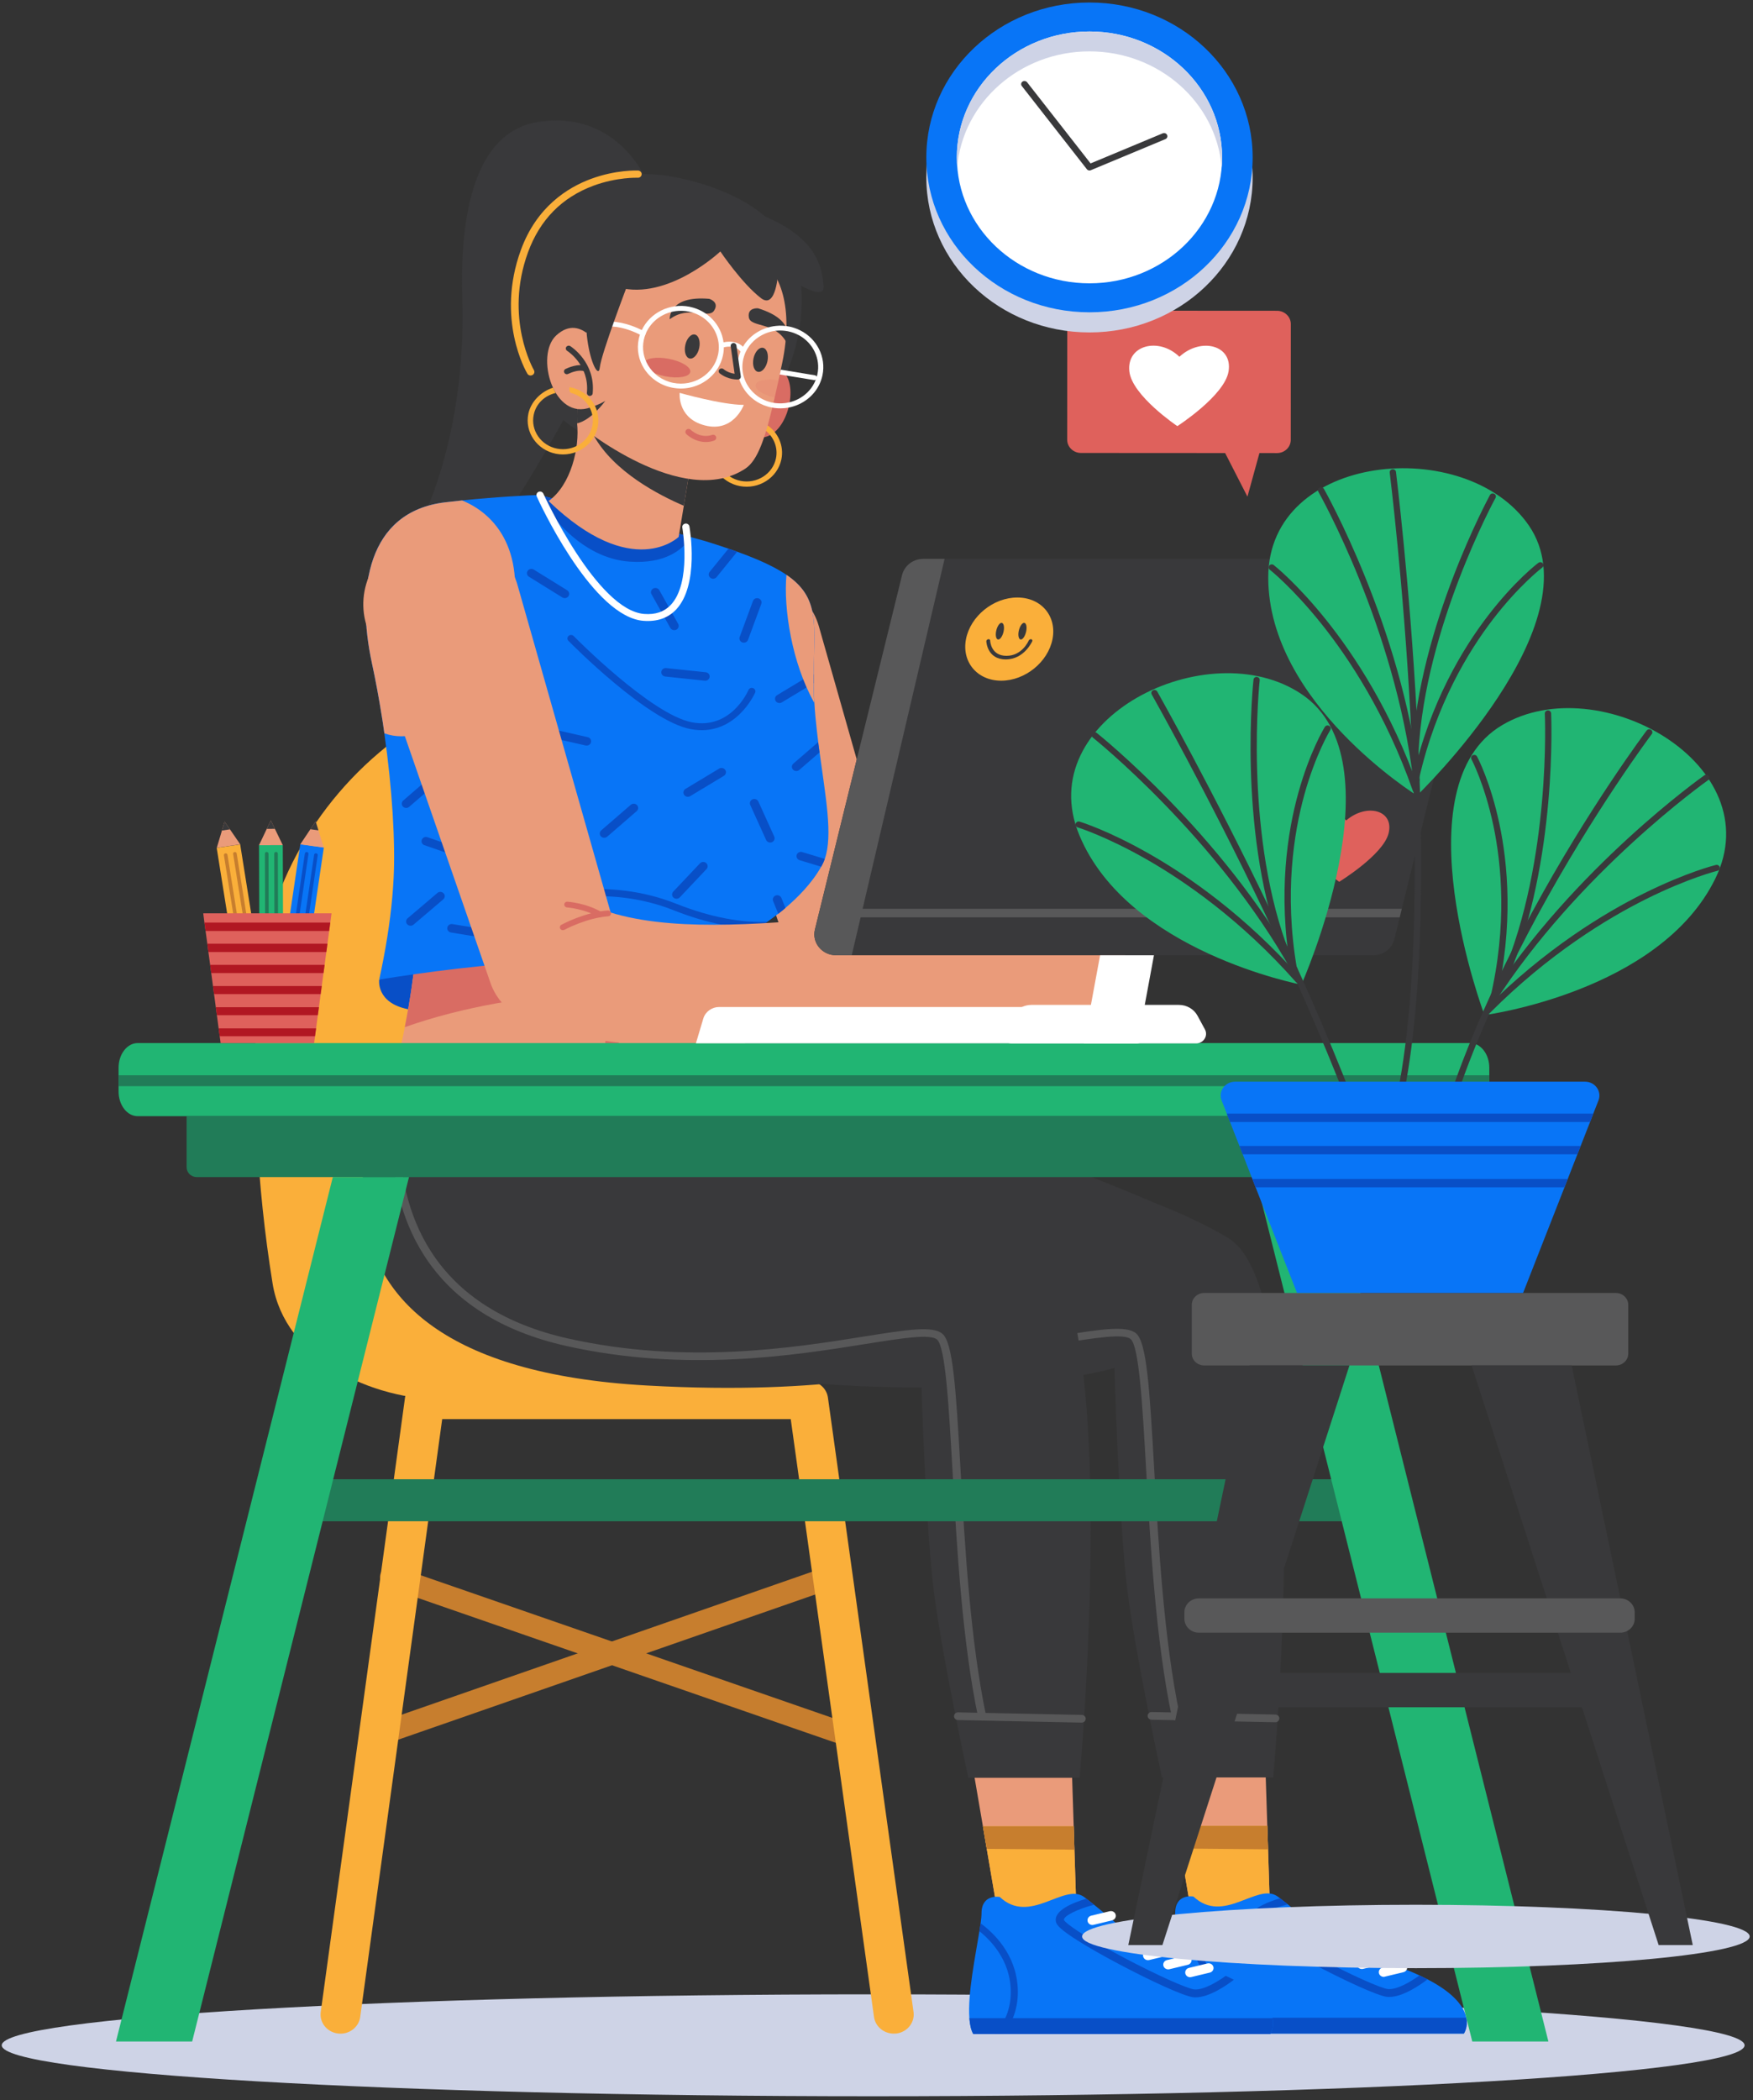 <svg width="415" height="497" viewBox="0 0 415 497" fill="none" xmlns="http://www.w3.org/2000/svg">
<rect x="0" y="0" width="415" height="497" fill="#333333" stroke="none"/>
<path d="M206.71 496.119C320.645 496.119 413.007 490.719 413.007 484.058C413.007 477.398 320.645 471.998 206.71 471.998C92.775 471.998 0.412 477.398 0.412 484.058C0.412 490.719 92.775 496.119 206.71 496.119Z" fill="#CED3E6"/>
<path d="M193.848 148.203L214.686 221.441L207.251 213.214C210 214.624 213.19 215.705 216.708 216.458C220.226 217.225 224.072 217.663 228.089 217.855C232.105 218.06 236.293 218.019 240.58 217.855C244.867 217.677 249.24 217.376 253.683 217.006H253.712C260.264 216.472 266.032 221.14 266.588 227.437C267.115 233.447 262.685 238.758 256.603 239.717C252.017 240.415 247.36 241.086 242.588 241.619C237.802 242.153 232.903 242.55 227.832 242.66C222.762 242.769 217.506 242.578 212.065 241.825C206.638 241.072 201.012 239.703 195.515 237.431C191.996 235.966 189.49 233.201 188.35 229.956L188.08 229.19L163.083 157.17C160.277 149.079 164.821 140.318 173.253 137.621C181.67 134.924 190.786 139.291 193.592 147.395C193.677 147.642 193.777 147.943 193.848 148.203Z" fill="#EA9B7A"/>
<path d="M201.867 413.695C201.554 413.695 201.24 413.64 200.927 413.531L91.768 375.707C90.343 375.214 89.603 373.695 90.115 372.326C90.628 370.957 92.209 370.231 93.633 370.738L202.793 408.561C204.217 409.054 204.972 410.574 204.445 411.943C204.06 413.024 202.992 413.695 201.867 413.695Z" fill="#C77E2E"/>
<path d="M88.164 413.695C87.039 413.695 85.985 413.024 85.572 411.943C85.059 410.574 85.8 409.054 87.224 408.548L197.68 370.094C199.104 369.601 200.685 370.313 201.212 371.682C201.725 373.051 200.984 374.571 199.56 375.077L89.104 413.531C88.791 413.64 88.477 413.695 88.164 413.695Z" fill="#C77E2E"/>
<path d="M211.581 481.293C209.259 481.293 207.237 479.637 206.909 477.364L187.197 335.857H104.686L85.273 477.364C84.931 479.842 82.567 481.594 79.989 481.266C77.41 480.937 75.587 478.665 75.929 476.187L95.884 330.765C96.197 328.506 98.191 326.822 100.556 326.822H191.327C193.691 326.822 195.685 328.506 195.999 330.751L216.267 476.173C216.609 478.651 214.8 480.937 212.222 481.266C211.994 481.279 211.794 481.293 211.581 481.293Z" fill="#FAAF3A"/>
<path d="M165.034 331.34H106.082C87.409 331.34 67.412 321.511 64.535 303.783C60.703 280.059 59.749 257.102 60.817 236.02C62.028 212.187 73.878 190.01 93.363 175.226C93.363 175.226 105.142 224.549 90.329 292.626C95.998 318.471 165.034 331.34 165.034 331.34Z" fill="#FAAF3A"/>
<path d="M152.742 42.069C152.742 42.069 145.735 25.834 127.176 28.9C114.215 31.035 108.688 46.559 109.443 70.543C110.554 105.437 98.277 126.464 98.277 126.464L114.571 130.023C114.585 130.01 156.075 70.187 152.742 42.069Z" fill="#39393B"/>
<path d="M301.412 420.663H275.077C275.077 420.663 268.981 392.572 266.944 376.829C264.893 361.073 263.839 323.742 263.839 323.742C263.839 323.742 242.859 330.299 198.933 327.821C101.61 322.359 138.514 253.639 138.514 253.639C141.804 258.005 161.943 254.98 175.717 257.061C217.976 260.962 254.609 276.897 276.601 286.014C281.899 288.204 286.599 290.531 290.73 292.982C296.028 296.117 299.347 305.658 301.355 318.184C307.352 355.844 301.412 420.663 301.412 420.663Z" fill="#39393B"/>
<path d="M278.353 407.124C277.911 407.124 277.526 406.823 277.427 406.399C273.624 388.329 272.356 365.837 271.331 347.767C270.476 332.777 269.678 318.622 267.67 316.925C266.046 315.542 259.309 316.624 250.792 317.979C233.828 320.689 208.191 324.769 179.933 318.458C164.536 315.008 153.212 307.821 146.29 297.089C134.34 278.581 139.795 255.624 139.852 255.391C139.966 254.898 140.479 254.597 140.992 254.72C141.505 254.83 141.818 255.323 141.69 255.815C141.633 256.034 136.377 278.28 147.914 296.144C154.566 306.453 165.49 313.366 180.374 316.692C208.276 322.935 233.686 318.882 250.507 316.199C260.577 314.598 266.659 313.626 268.952 315.57C271.43 317.678 272.128 328.027 273.239 347.671C274.265 365.687 275.532 388.096 279.307 406.043C279.406 406.536 279.079 407.015 278.566 407.111C278.466 407.124 278.409 407.124 278.353 407.124Z" fill="#585859"/>
<path d="M301.911 407.603H301.896L272.613 407.001C272.086 406.987 271.673 406.577 271.687 406.07C271.701 405.563 272.128 405.166 272.655 405.18L301.939 405.782C302.466 405.796 302.879 406.207 302.865 406.714C302.851 407.206 302.423 407.603 301.911 407.603Z" fill="#585859"/>
<path d="M300.686 453.079H282.098L278.523 432.135L276.558 420.663H299.646L300.016 432.135L300.686 453.079Z" fill="#EA9B7A"/>
<path d="M300.686 453.079H282.098L279.435 437.487L278.523 432.135H300.016L300.202 437.679L300.686 453.079Z" fill="#FAAF3A"/>
<path d="M300.202 437.68L279.435 437.488L278.523 432.135H300.016L300.202 437.68Z" fill="#C77E2E"/>
<path d="M346.549 481.293H276.259C275.732 480.376 275.447 479.089 275.333 477.542C274.891 471.82 276.786 462.703 277.712 456.953C277.826 456.283 277.925 455.653 277.996 455.092C278.125 454.133 278.21 453.326 278.21 452.737C278.21 448.042 282.526 448.849 282.526 448.849C289.633 455.557 297.695 445.495 302.395 448.794C302.395 448.794 302.58 448.931 303.022 449.246C303.42 449.547 304.019 450.013 304.845 450.684C306.041 451.642 307.722 453.038 310.001 455.009C315.584 459.842 325.07 463.018 333.146 466.262C334.171 466.673 335.126 467.097 336.023 467.508C336.692 467.823 337.333 468.138 337.932 468.439C344.54 471.861 346.634 475.147 347.118 477.529C347.588 479.828 346.549 481.293 346.549 481.293Z" fill="#0875F7"/>
<path d="M337.946 468.453C336.137 469.835 332.106 472.614 328.873 472.614C328.73 472.614 328.588 472.614 328.446 472.6C326.167 472.422 317.792 468.466 310.969 464.866C307.067 462.799 303.492 460.773 300.928 459.144C296.726 456.474 295.986 455.461 295.829 454.749C295.216 452.08 299.803 450.232 303.022 449.26C303.42 449.561 304.019 450.027 304.845 450.697C300.857 451.738 297.567 453.38 297.723 454.325C298.122 455.119 302.281 458.158 312.223 463.401C319.814 467.398 327.007 470.615 328.602 470.752C330.767 470.917 333.944 469.027 336.023 467.535C336.707 467.836 337.348 468.151 337.946 468.453Z" fill="#084FC7"/>
<path d="M346.549 481.294H276.259C275.732 480.376 275.447 479.089 275.333 477.542H347.133C347.588 479.829 346.549 481.294 346.549 481.294Z" fill="#084FC7"/>
<path d="M283.423 481.293H281.329C283.409 479.007 285.36 475.489 285.104 470.478C284.762 463.798 280.603 459.308 277.697 456.953C277.811 456.282 277.911 455.653 277.982 455.091C281.101 457.378 286.357 462.402 286.77 470.396C287.041 475.188 285.403 478.76 283.423 481.293Z" fill="#084FC7"/>
<path d="M308.819 459.007C308.306 459.007 307.822 458.665 307.693 458.158C307.537 457.556 307.921 456.953 308.534 456.803L312.921 455.749C313.547 455.598 314.174 455.968 314.331 456.556C314.487 457.159 314.103 457.761 313.49 457.912L309.103 458.966C309.004 458.994 308.904 459.007 308.819 459.007Z" fill="white"/>
<path d="M304.46 455.503C303.947 455.503 303.463 455.161 303.335 454.654C303.178 454.052 303.563 453.449 304.175 453.298L308.562 452.244C309.189 452.094 309.816 452.463 309.972 453.052C310.129 453.654 309.744 454.257 309.132 454.394L304.745 455.448C304.645 455.489 304.546 455.503 304.46 455.503Z" fill="white"/>
<path d="M313.205 461.458C312.693 461.458 312.208 461.115 312.08 460.609C311.924 460.006 312.308 459.404 312.921 459.267L317.307 458.213C317.934 458.062 318.561 458.432 318.718 459.021C318.874 459.623 318.49 460.226 317.877 460.376L313.49 461.43C313.391 461.458 313.305 461.458 313.205 461.458Z" fill="white"/>
<path d="M317.592 463.826C317.065 463.826 316.595 463.484 316.467 462.977C316.31 462.375 316.695 461.772 317.307 461.622L321.694 460.567C322.321 460.417 322.948 460.786 323.104 461.375C323.261 461.978 322.877 462.58 322.264 462.717L317.877 463.771C317.792 463.812 317.692 463.826 317.592 463.826Z" fill="white"/>
<path d="M322.392 466.002C321.88 466.002 321.395 465.66 321.267 465.154C321.11 464.551 321.495 463.949 322.107 463.812L326.494 462.758C327.121 462.607 327.748 462.977 327.904 463.565C328.061 464.168 327.677 464.77 327.064 464.921L322.677 465.975C322.577 465.989 322.478 466.002 322.392 466.002Z" fill="white"/>
<path d="M327.577 467.864C327.064 467.864 326.58 467.522 326.452 467.015C326.295 466.413 326.679 465.811 327.292 465.66L331.679 464.606C332.305 464.455 332.932 464.825 333.089 465.414C333.246 466.016 332.861 466.618 332.248 466.755L327.862 467.81C327.762 467.851 327.676 467.864 327.577 467.864Z" fill="white"/>
<path d="M89.773 231.845C89.773 231.845 88.947 237.307 96.553 238.84L175.859 241.386C175.859 241.386 181.214 238.799 180.246 232.42C180.246 232.406 146.76 214.322 89.773 231.845Z" fill="#084FC7"/>
<path d="M176.941 257.047C135.779 278.813 90.828 261.291 90.828 261.291C93.021 255.528 94.659 249.025 95.841 243.112C97.208 236.226 97.978 230.148 98.334 226.958C115.838 226.041 158.767 224.275 175.588 228.108L175.717 234.583L176.941 257.047Z" fill="#EA9B7A"/>
<path d="M146.532 246.616C146.233 248.656 145.265 250.216 144.396 250.093C143.513 249.97 143.057 248.218 143.356 246.178C143.655 244.138 144.624 242.578 145.493 242.701C146.376 242.824 146.831 244.576 146.532 246.616Z" fill="#D96C63"/>
<path d="M175.702 234.583C158.169 233.556 123.686 233.2 95.827 243.098C97.194 236.212 97.963 230.134 98.319 226.944C115.824 226.027 158.753 224.261 175.574 228.094L175.702 234.583Z" fill="#D96C63"/>
<path d="M195.258 203.275C195.087 203.768 194.888 204.22 194.66 204.644C194.574 204.808 194.489 204.973 194.404 205.123C192.196 209.052 188.792 212.461 185.929 214.884C185.331 215.39 184.761 215.842 184.234 216.253C183.18 217.074 182.283 217.718 181.67 218.142C181.1 218.525 180.773 218.731 180.773 218.731C180.773 218.772 180.773 218.799 180.759 218.854C180.73 219.141 180.702 219.456 180.673 219.785C180.573 221.03 180.488 222.509 180.431 224.206C180.374 225.562 180.331 227.054 180.303 228.669C180.289 229.86 180.26 231.106 180.246 232.393C156.987 222.399 109.073 228.71 89.773 231.831C90.13 230.23 90.443 228.655 90.742 227.122C92.109 220.045 92.879 213.679 93.178 207.971C93.633 199.483 92.864 186.725 90.984 173.542C90.87 172.679 90.742 171.831 90.614 170.982C90.528 170.421 90.443 169.873 90.343 169.312C89.688 165.178 88.919 161.03 88.05 157.005C84.247 139.455 86.911 121.043 105.427 118.866C106.766 118.702 108.09 118.565 109.386 118.428C118.103 117.539 125.282 117.224 127.276 117.155C127.646 117.142 127.831 117.142 127.831 117.142L163.61 127.135L167.014 128.079C168.965 128.682 170.774 129.27 172.455 129.845C173.167 130.092 173.865 130.338 174.52 130.571C176.258 131.201 177.825 131.803 179.263 132.419C182.126 133.637 184.391 134.828 186.185 136.047C194.033 141.399 192.823 147.45 192.623 159.401C192.623 159.456 192.623 159.51 192.623 159.565C192.623 159.716 192.623 159.866 192.623 160.03C192.623 160.099 192.623 160.167 192.623 160.236C192.623 160.729 192.623 161.208 192.623 161.701C192.637 163.247 192.694 164.781 192.794 166.314C192.922 168.573 193.136 170.818 193.392 173.008C193.492 173.884 193.592 174.76 193.706 175.636C193.805 176.458 193.919 177.265 194.033 178.073C195.429 188.532 197.209 197.704 195.258 203.275Z" fill="#0875F7"/>
<path d="M192.609 159.565C192.609 159.715 192.609 159.866 192.609 160.03C192.609 160.099 192.609 160.167 192.609 160.236C192.609 160.728 192.609 161.208 192.609 161.7L185.089 166.232C184.861 166.368 184.604 166.41 184.348 166.368C184.063 166.327 183.807 166.163 183.636 165.917C183.322 165.438 183.479 164.822 183.963 164.52L191.939 159.715C192.139 159.592 192.381 159.551 192.609 159.565Z" fill="#084FC7"/>
<path d="M143.043 198.278C142.758 198.278 142.473 198.169 142.259 197.95C141.875 197.539 141.903 196.896 142.331 196.526L149.324 190.475C149.751 190.106 150.421 190.133 150.805 190.544C151.19 190.955 151.161 191.598 150.734 191.968L143.741 198.018C143.541 198.183 143.285 198.278 143.043 198.278Z" fill="#084FC7"/>
<path d="M194.005 178.073L189.219 182.221C189.02 182.399 188.763 182.481 188.521 182.481C188.236 182.481 187.951 182.371 187.738 182.152C187.353 181.742 187.382 181.098 187.809 180.729L193.677 175.65C193.777 176.458 193.891 177.265 194.005 178.073Z" fill="#084FC7"/>
<path d="M128.857 173.939C128.7 173.706 128.629 173.419 128.7 173.131C128.828 172.583 129.398 172.255 129.968 172.378L139.126 174.459C139.696 174.582 140.038 175.13 139.909 175.678C139.781 176.225 139.211 176.554 138.642 176.431L129.483 174.35C129.213 174.295 128.999 174.144 128.857 173.939Z" fill="#084FC7"/>
<path d="M96.169 191.215C95.884 191.215 95.599 191.105 95.385 190.886C95.001 190.476 95.029 189.832 95.457 189.463L102.45 183.412C102.877 183.042 103.547 183.07 103.931 183.48C104.316 183.891 104.287 184.534 103.86 184.904L96.867 190.955C96.667 191.133 96.425 191.215 96.169 191.215Z" fill="#084FC7"/>
<path d="M177.582 189.777C177.668 189.517 177.881 189.284 178.152 189.175C178.679 188.956 179.306 189.189 179.534 189.695L183.294 197.991C183.522 198.497 183.28 199.1 182.753 199.319C182.226 199.538 181.599 199.305 181.371 198.799L177.611 190.503C177.511 190.256 177.511 189.996 177.582 189.777Z" fill="#084FC7"/>
<path d="M195.258 203.275C195.087 203.768 194.888 204.22 194.66 204.645C194.574 204.809 194.489 204.973 194.404 205.124L189.29 203.577C189.034 203.494 188.834 203.33 188.706 203.125C188.564 202.892 188.507 202.591 188.607 202.317C188.778 201.783 189.376 201.495 189.917 201.66L195.258 203.275Z" fill="#084FC7"/>
<path d="M166.373 204.001C166.658 203.973 166.957 204.055 167.185 204.261C167.612 204.63 167.641 205.274 167.256 205.684L160.932 212.379C160.548 212.789 159.878 212.817 159.451 212.447C159.024 212.077 158.995 211.434 159.38 211.023L165.704 204.329C165.889 204.138 166.131 204.028 166.373 204.001Z" fill="#084FC7"/>
<path d="M162.656 188.559C162.371 188.518 162.114 188.354 161.943 188.107C161.63 187.642 161.787 187.012 162.271 186.711L170.247 181.906C170.731 181.605 171.387 181.755 171.7 182.221C172.013 182.686 171.857 183.316 171.372 183.617L163.396 188.422C163.168 188.559 162.898 188.6 162.656 188.559Z" fill="#084FC7"/>
<path d="M167.74 159.428C167.926 159.634 168.04 159.907 167.997 160.209C167.94 160.756 167.413 161.167 166.843 161.099L157.485 160.113C156.916 160.058 156.488 159.551 156.56 159.004C156.617 158.456 157.144 158.045 157.713 158.114L167.071 159.1C167.327 159.127 167.569 159.25 167.74 159.428Z" fill="#084FC7"/>
<path d="M154.138 139.921C154.209 139.647 154.395 139.414 154.665 139.277C155.178 139.017 155.819 139.195 156.09 139.688L160.548 147.655C160.818 148.148 160.633 148.764 160.12 149.024C159.608 149.284 158.967 149.106 158.696 148.613L154.238 140.646C154.095 140.413 154.067 140.153 154.138 139.921Z" fill="#084FC7"/>
<path d="M185.943 214.898C185.345 215.405 184.775 215.856 184.248 216.267L183.023 213.255C182.924 213.009 182.924 212.762 183.023 212.529C183.123 212.269 183.337 212.05 183.621 211.941C184.163 211.735 184.775 211.995 184.989 212.516L185.943 214.898Z" fill="#084FC7"/>
<path d="M99.915 199.566C99.772 199.319 99.744 199.032 99.858 198.744C100.057 198.224 100.655 197.95 101.197 198.142L110.056 201.209C110.597 201.4 110.882 201.975 110.682 202.496C110.483 203.016 109.885 203.29 109.344 203.098L100.484 200.031C100.228 199.963 100.029 199.785 99.915 199.566Z" fill="#084FC7"/>
<path d="M104.245 211.078C104.529 211.078 104.814 211.201 105.028 211.42C105.412 211.831 105.37 212.474 104.942 212.844L97.892 218.84C97.465 219.21 96.795 219.168 96.411 218.758C96.026 218.347 96.069 217.704 96.496 217.334L103.547 211.338C103.746 211.16 104.002 211.078 104.245 211.078Z" fill="#084FC7"/>
<path d="M117.021 220.593C117.192 220.812 117.291 221.099 117.234 221.387C117.135 221.934 116.593 222.304 116.024 222.208L106.751 220.688C106.182 220.592 105.797 220.072 105.897 219.525C105.996 218.977 106.538 218.607 107.107 218.703L116.38 220.223C116.636 220.264 116.864 220.401 117.021 220.593Z" fill="#084FC7"/>
<path d="M124.783 135.91C124.712 135.649 124.74 135.348 124.911 135.102C125.225 134.636 125.88 134.5 126.364 134.801L134.269 139.702C134.753 140.003 134.896 140.632 134.582 141.098C134.269 141.563 133.614 141.7 133.13 141.399L125.225 136.498C124.997 136.348 124.84 136.142 124.783 135.91Z" fill="#084FC7"/>
<path d="M178.736 141.686C178.992 141.55 179.292 141.522 179.591 141.618C180.132 141.81 180.417 142.385 180.232 142.905L177.084 151.433C176.884 151.954 176.286 152.227 175.745 152.049C175.204 151.858 174.919 151.283 175.104 150.763L178.252 142.234C178.337 142.001 178.522 141.81 178.736 141.686Z" fill="#084FC7"/>
<path d="M174.506 130.584L169.649 136.58C169.293 137.018 168.638 137.101 168.182 136.758C167.726 136.416 167.641 135.786 167.997 135.348L172.441 129.873C173.153 130.092 173.851 130.338 174.506 130.584Z" fill="#084FC7"/>
<path d="M126.977 213.309C127.076 213.597 127.333 213.802 127.618 213.857C127.76 213.884 127.917 213.884 128.059 213.83C128.216 213.775 143.442 209.038 159.451 215.418C167.584 218.662 174.819 219.894 180.673 219.784C180.702 219.456 180.73 219.155 180.759 218.854C180.759 218.813 180.773 218.771 180.773 218.744C180.773 218.744 181.1 218.539 181.67 218.155C175.916 218.429 168.552 217.252 160.106 213.898C143.484 207.272 128.159 212.064 127.518 212.269C127.076 212.42 126.834 212.885 126.977 213.309Z" fill="#084FC7"/>
<path d="M163.596 127.135C161.587 130.119 157.457 133.5 149.082 132.926C137.531 132.118 129.925 121.522 127.276 117.169C127.632 117.155 127.831 117.155 127.831 117.155L163.596 127.135Z" fill="#084FC7"/>
<path d="M151.318 146.793C151.66 146.861 152.002 146.902 152.344 146.93C155.534 147.176 158.126 146.286 160.035 144.288C165.59 138.456 163.311 125.15 163.211 124.589C163.126 124.137 162.684 123.836 162.228 123.918C161.758 124 161.445 124.424 161.53 124.862C161.559 124.999 163.767 137.936 158.781 143.179C157.229 144.808 155.164 145.506 152.5 145.301C141.305 144.438 128.757 117.1 128.629 116.827C128.444 116.416 127.931 116.224 127.504 116.402C127.076 116.58 126.877 117.073 127.062 117.484C127.546 118.62 139.454 144.479 151.318 146.793Z" fill="white"/>
<path d="M186.185 136.046C185.445 143.932 187.467 156.95 192.766 166.314C192.637 164.301 192.58 162.262 192.609 160.236C192.609 160.167 192.609 160.099 192.609 160.03C192.609 159.825 192.623 159.62 192.623 159.414C192.808 147.463 194.019 141.399 186.185 136.046Z" fill="#EA9B7A"/>
<path d="M120.368 149.927C116.266 165.15 101.253 177.361 90.998 173.555C90.87 172.707 90.756 171.844 90.628 170.995C90.543 170.434 90.457 169.887 90.358 169.325C89.702 165.191 88.933 161.043 88.064 157.019C84.261 139.469 86.939 121.056 105.441 118.88C106.78 118.716 108.104 118.579 109.401 118.442C118.644 122.234 125.096 132.405 120.368 149.927Z" fill="#EA9B7A"/>
<path d="M122.476 138.319L146.518 222.837L137.944 213.337C141.12 214.952 144.795 216.212 148.868 217.088C152.928 217.964 157.371 218.47 162 218.703C166.644 218.936 171.472 218.895 176.414 218.703C181.357 218.511 186.413 218.155 191.541 217.731H191.569C199.132 217.115 205.784 222.495 206.425 229.764C207.037 236.691 201.924 242.837 194.888 243.932C189.604 244.74 184.22 245.507 178.708 246.123C173.196 246.739 167.541 247.191 161.673 247.327C155.819 247.451 149.751 247.245 143.484 246.369C137.232 245.493 130.737 243.933 124.384 241.29C120.325 239.607 117.434 236.403 116.123 232.666L115.824 231.79L86.968 148.668C83.72 139.332 88.976 129.229 98.69 126.108C108.404 122.987 118.915 128.038 122.162 137.374C122.291 137.675 122.39 138.031 122.476 138.319Z" fill="#EA9B7A"/>
<path d="M133.244 220.141C133.001 220.141 132.759 220.018 132.631 219.799C132.432 219.47 132.56 219.06 132.902 218.868C133.13 218.745 138.385 215.897 143.883 215.486C144.282 215.459 144.624 215.733 144.652 216.116C144.681 216.499 144.396 216.828 143.997 216.855C138.827 217.239 133.657 220.032 133.614 220.059C133.486 220.114 133.358 220.141 133.244 220.141Z" fill="#D96C63"/>
<path d="M141.989 217.088C141.861 217.088 141.732 217.061 141.619 216.992C138.3 215.062 134.283 214.761 134.241 214.761C133.842 214.733 133.557 214.405 133.585 214.035C133.614 213.652 133.942 213.378 134.34 213.405C134.511 213.419 138.741 213.72 142.345 215.829C142.687 216.02 142.786 216.445 142.587 216.773C142.459 216.965 142.217 217.088 141.989 217.088Z" fill="#D96C63"/>
<path d="M163.425 172.543C174.064 174.61 178.722 164.041 178.765 163.932C178.95 163.508 178.736 163.028 178.295 162.864C177.853 162.686 177.355 162.892 177.184 163.316C177.013 163.713 172.996 172.734 163.767 170.941C154.067 169.052 135.978 150.722 135.807 150.53C135.48 150.201 134.938 150.188 134.597 150.503C134.255 150.817 134.241 151.338 134.568 151.666C135.309 152.419 153.212 170.544 163.425 172.543Z" fill="#084FC7"/>
<path d="M146.703 105.971C146.703 105.971 129.626 102.877 124.812 86.313C120.225 70.543 123.758 62.357 128.529 53.842C132.118 47.422 143.513 38.756 159.479 41.864C175.603 44.999 187.667 52.966 189.447 65.711C192.766 89.558 172.754 118.648 146.703 105.971Z" fill="#39393B"/>
<path d="M125.609 88.873C125.296 88.873 124.997 88.722 124.84 88.435C124.527 87.915 117.348 75.498 123.316 59.153C127.048 48.941 134.383 44.382 139.895 42.343C145.849 40.139 150.848 40.358 151.062 40.358C151.546 40.385 151.931 40.782 151.902 41.261C151.874 41.727 151.475 42.096 150.976 42.069C150.934 42.069 146.077 41.877 140.465 43.958C133.001 46.737 127.803 52.035 124.997 59.715C119.314 75.293 126.321 87.463 126.393 87.586C126.635 87.997 126.492 88.517 126.065 88.75C125.908 88.832 125.766 88.873 125.609 88.873Z" fill="#FAAF3A"/>
<path d="M179.819 89.133C179.819 89.133 185.373 84.917 186.84 90.502C188.307 96.087 184.177 106.012 177.711 103.001L179.819 89.133Z" fill="#D96C63"/>
<path d="M174.392 99.4C171.629 100.276 169.193 102.631 168.566 105.547C167.655 109.9 170.589 114.144 175.104 115.034C179.633 115.91 184.049 113.09 184.975 108.75C185.658 105.492 184.191 102.289 181.499 100.523C180.602 99.921 179.562 99.496 178.423 99.277C178.394 99.277 178.366 99.263 178.337 99.263C178.181 99.811 178.238 100.249 178.565 100.591C179.477 100.824 180.303 101.221 181.029 101.741C183.123 103.274 184.248 105.862 183.693 108.504C182.924 112.172 179.178 114.554 175.36 113.815C171.543 113.076 169.065 109.476 169.834 105.807C170.404 103.137 172.455 101.248 175.033 100.646L174.392 99.4Z" fill="#FAAF3A"/>
<path d="M162.983 113.076L160.662 127.067C160.662 127.067 149.766 137.758 129.868 118.579C135.209 114.76 137.246 105.889 136.619 100.167C136.619 100.167 138.186 101.07 140.607 103.179C141.077 103.589 141.69 103.904 142.274 104.301C147.529 107.723 155.591 112.2 162.983 113.076Z" fill="#EA9B7A"/>
<path d="M162.983 113.076L161.886 119.702C155.919 117.142 145.364 111.68 140.607 103.165C141.12 103.521 141.69 103.89 142.274 104.287C147.529 107.723 155.591 112.2 162.983 113.076Z" fill="#39393B"/>
<path d="M185.202 85.766C184.889 87.244 184.604 88.654 184.305 89.996C183.992 91.447 183.693 92.816 183.394 94.102C181.186 103.781 179.377 108.969 176.443 110.913C161.587 120.728 137.417 100.851 136.633 100.208C136.619 100.194 136.619 100.194 136.619 100.194C136.605 99.058 136.605 97.922 136.619 96.813C136.804 87.395 138.471 78.935 141.12 71.118C142.445 62.576 149.338 55.731 158.212 54.444C167.413 53.116 174.335 58.236 178.665 60.495C185.202 63.917 187.766 73.431 185.202 85.766Z" fill="#EA9B7A"/>
<path d="M141.633 62.33C141.633 62.33 152.03 43.11 172.768 48.476C193.506 53.842 194.603 63.096 194.973 67.723C195.344 72.35 184.234 64.15 184.234 64.15C184.234 64.15 183.849 73.404 180.146 70.557C175.603 67.052 170.532 59.51 170.532 59.51C170.532 59.51 158.183 71.173 146.447 68.024C139.767 66.245 141.633 62.33 141.633 62.33Z" fill="#39393B"/>
<path d="M167.099 104.616C164.407 104.616 162.556 102.823 162.47 102.727C162.186 102.44 162.186 101.988 162.485 101.714C162.784 101.44 163.24 101.44 163.524 101.728C163.624 101.823 165.761 103.863 168.581 102.932C168.965 102.809 169.393 103.001 169.521 103.371C169.649 103.74 169.45 104.151 169.065 104.274C168.381 104.521 167.726 104.616 167.099 104.616Z" fill="#D96C63"/>
<path d="M160.904 92.98C160.904 92.98 170.902 95.827 176.087 95.827C176.087 95.827 173.495 102.946 166.088 100.454C160.32 98.51 160.904 92.98 160.904 92.98Z" fill="white"/>
<path d="M179.463 72.966C179.463 72.966 176.87 72.706 177.283 75.129C177.711 77.552 183.337 76.073 186.128 80.919C186.128 80.919 188.82 75.841 179.463 72.966Z" fill="#39393B"/>
<path d="M167.911 70.721C167.911 70.721 170.404 71.46 169.037 73.528C167.669 75.595 163.083 72.131 158.554 75.554C158.554 75.554 158.141 69.872 167.911 70.721Z" fill="#39393B"/>
<path d="M163.41 88.066C163.168 89.202 160.533 89.654 157.5 89.065C154.48 88.477 152.23 87.08 152.472 85.93C152.714 84.794 155.349 84.342 158.383 84.93C161.402 85.519 163.653 86.93 163.41 88.066Z" fill="#D96C63"/>
<path d="M192.922 88.819L184.846 87.49C184.804 87.819 184.718 88.148 184.647 88.463C184.633 88.517 184.619 88.572 184.59 88.627L192.723 89.955C193.05 90.01 193.364 89.791 193.421 89.476C193.478 89.174 193.264 88.873 192.922 88.819Z" fill="white"/>
<path d="M171.358 82.193C171.358 81.796 171.344 81.399 171.287 81.015C171.016 78.907 170.048 76.963 168.567 75.457C167.199 74.075 165.419 73.062 163.354 72.624C163.325 72.61 163.282 72.61 163.254 72.596C158.525 71.665 153.868 74.047 151.945 78.1C151.774 78.455 151.631 78.811 151.503 79.181C151.389 79.51 151.304 79.852 151.218 80.194C150.677 82.74 151.204 85.259 152.529 87.312C152.985 88.011 153.526 88.654 154.138 89.215C155.477 90.461 157.172 91.365 159.123 91.748C162.413 92.405 165.647 91.447 167.968 89.448C169.535 88.106 170.689 86.272 171.145 84.15C171.145 84.136 171.145 84.136 171.145 84.123C171.287 83.479 171.358 82.836 171.358 82.193ZM159.38 90.612C159.323 90.598 159.28 90.598 159.237 90.584C156.688 90.037 154.623 88.476 153.412 86.436C152.372 84.67 151.959 82.562 152.415 80.427C152.515 79.989 152.643 79.564 152.799 79.153C152.814 79.126 152.828 79.099 152.828 79.071C154.096 75.909 157.186 73.76 160.662 73.568C161.431 73.527 162.214 73.568 163.012 73.733C164.721 74.075 166.202 74.855 167.384 75.936C169.549 77.921 170.632 80.906 169.991 83.917C168.965 88.572 164.222 91.584 159.38 90.612Z" fill="white"/>
<path d="M189.461 78.195C189.191 78.058 188.906 77.935 188.607 77.812C188.265 77.675 187.909 77.566 187.553 77.456C187.296 77.388 187.054 77.319 186.783 77.278C186.299 77.182 185.829 77.127 185.359 77.1C184.789 77.059 184.22 77.073 183.664 77.141C182.112 77.305 180.645 77.798 179.349 78.579C177.924 79.427 176.714 80.618 175.887 82.056C175.66 82.425 175.474 82.809 175.304 83.192C175.289 83.219 175.289 83.233 175.275 83.26C175.061 83.781 174.89 84.328 174.762 84.889C173.95 88.668 175.531 92.391 178.508 94.609C179.477 95.334 180.588 95.896 181.813 96.238C181.998 96.293 182.183 96.347 182.382 96.375C182.482 96.402 182.568 96.416 182.667 96.443C183.65 96.635 184.633 96.69 185.587 96.608C185.744 96.594 185.9 96.58 186.043 96.566C186.456 96.512 186.869 96.443 187.282 96.334C188.037 96.142 188.778 95.868 189.461 95.526C192.068 94.212 194.062 91.83 194.703 88.846C195.628 84.465 193.364 80.167 189.461 78.195ZM193.506 88.599C193.464 88.791 193.421 88.969 193.364 89.147C193.293 89.407 193.207 89.653 193.107 89.913C192.395 91.734 191.085 93.213 189.433 94.184C188.834 94.54 188.179 94.828 187.496 95.047C187.068 95.184 186.641 95.28 186.185 95.348C186.057 95.376 185.929 95.389 185.801 95.403C184.861 95.512 183.878 95.485 182.895 95.293C182.81 95.28 182.71 95.252 182.624 95.239C182.568 95.225 182.511 95.211 182.468 95.198C181.029 94.842 179.747 94.157 178.708 93.24C178.551 93.103 178.409 92.966 178.266 92.829C176.286 90.858 175.318 87.997 175.93 85.108C176.073 84.465 176.286 83.835 176.557 83.26C177.454 81.371 179.021 79.906 180.915 79.044C182.083 78.51 183.379 78.223 184.718 78.223C184.932 78.223 185.146 78.236 185.373 78.25C185.758 78.277 186.143 78.332 186.527 78.401C186.812 78.455 187.083 78.524 187.353 78.606C187.724 78.716 188.08 78.852 188.436 79.003C188.706 79.126 188.977 79.263 189.248 79.4C192.481 81.221 194.304 84.876 193.506 88.599Z" fill="white"/>
<path d="M139.069 79.866C138.998 79.852 138.927 79.825 138.87 79.784C138.585 79.606 138.513 79.25 138.684 78.99C142.729 72.91 152.458 78.374 152.543 78.428C152.828 78.593 152.928 78.949 152.757 79.222C152.586 79.496 152.215 79.592 151.931 79.428C151.845 79.373 143.114 74.485 139.696 79.62C139.567 79.811 139.311 79.907 139.069 79.866Z" fill="white"/>
<path d="M175.731 83.521C175.574 83.494 175.446 83.398 175.346 83.275C174.05 81.358 171.287 82.22 171.258 82.22C170.945 82.316 170.603 82.152 170.504 81.851C170.404 81.549 170.575 81.221 170.888 81.125C172.156 80.714 174.933 80.509 176.372 82.645C176.557 82.919 176.471 83.275 176.187 83.439C176.044 83.521 175.887 83.549 175.731 83.521Z" fill="white"/>
<g opacity="0.8">
<g opacity="0.8">
<g opacity="0.8">
<g opacity="0.8">
<g opacity="0.8">
<g opacity="0.8">
<g opacity="0.8">
<path opacity="0.8" d="M184.305 89.996C183.992 91.447 183.693 92.816 183.394 94.103C180.645 93.46 178.665 92.159 178.893 91.077C179.135 90.009 181.499 89.544 184.305 89.996Z" fill="#D96C63"/>
</g>
</g>
</g>
</g>
</g>
</g>
</g>
<path d="M165.533 82.329C165.205 83.904 164.194 85.026 163.282 84.848C162.371 84.67 161.901 83.26 162.228 81.686C162.556 80.112 163.567 78.989 164.479 79.167C165.39 79.345 165.86 80.755 165.533 82.329Z" fill="#39393B"/>
<path d="M181.684 85.478C181.357 87.052 180.346 88.175 179.434 87.997C178.522 87.819 178.052 86.409 178.38 84.835C178.708 83.26 179.719 82.138 180.63 82.316C181.542 82.494 182.012 83.904 181.684 85.478Z" fill="#39393B"/>
<path d="M173.338 89.694C174.121 89.845 174.677 89.817 174.719 89.817C174.905 89.804 175.09 89.722 175.218 89.585C175.346 89.448 175.389 89.256 175.375 89.078L174.335 81.754C174.278 81.398 173.936 81.138 173.566 81.193C173.195 81.248 172.925 81.576 172.982 81.932L173.908 88.462C173.224 88.366 172.198 88.093 171.273 87.353C170.988 87.121 170.546 87.162 170.304 87.435C170.062 87.709 170.105 88.134 170.39 88.366C171.401 89.16 172.498 89.53 173.338 89.694Z" fill="#39393B"/>
<path d="M143.299 94.869C143.185 95.033 140.023 99.401 136.648 100.195C136.633 100.182 136.633 100.182 136.633 100.182C136.605 99.045 136.619 97.909 136.633 96.8C136.747 96.813 139.966 96.895 143.299 94.869Z" fill="#39393B"/>
<path d="M142.601 83.397C142.601 83.397 137.844 73.705 131.677 79.386C126.592 84.082 131.036 99.742 139.867 96.388L142.601 83.397Z" fill="#EA9B7A"/>
<path d="M130.908 91.761C128.144 92.638 125.709 94.992 125.082 97.908C124.171 102.261 127.105 106.505 131.62 107.395C136.149 108.271 140.564 105.451 141.49 101.111C142.174 97.853 140.707 94.65 138.015 92.884C137.118 92.282 136.078 91.857 134.938 91.638C134.91 91.638 134.881 91.625 134.853 91.625C134.696 92.172 134.768 92.61 135.081 92.953C135.992 93.185 136.819 93.582 137.545 94.102C139.639 95.636 140.764 98.223 140.208 100.865C139.439 104.534 135.693 106.916 131.876 106.176C128.059 105.437 125.581 101.837 126.35 98.168C126.905 95.499 128.971 93.61 131.549 93.007L130.908 91.761Z" fill="#FAAF3A"/>
<path d="M139.496 93.692C139.525 93.692 139.539 93.706 139.567 93.706C139.938 93.733 140.28 93.473 140.308 93.103C141.006 85.779 135.252 82.07 135.01 81.919C134.696 81.714 134.269 81.809 134.055 82.111C133.842 82.412 133.941 82.822 134.255 83.028C134.468 83.165 139.567 86.478 138.941 92.994C138.927 93.322 139.169 93.623 139.496 93.692Z" fill="#39393B"/>
<path d="M134.055 88.559C134.198 88.586 134.369 88.572 134.511 88.49C135.195 88.148 137.203 87.381 138.3 87.888C138.642 88.052 139.055 87.915 139.211 87.587C139.382 87.258 139.24 86.861 138.898 86.71C136.989 85.82 134.198 87.176 133.884 87.326C133.543 87.491 133.414 87.888 133.6 88.216C133.685 88.394 133.87 88.517 134.055 88.559Z" fill="#39393B"/>
<path d="M148.726 66.956C148.726 66.956 142.331 83.644 141.989 87.011C141.519 91.597 135.209 75.882 141.547 62.466L148.726 66.956Z" fill="#39393B"/>
<path d="M255.578 420.745H229.242C229.242 420.745 223.146 392.654 221.109 376.912C219.058 361.155 218.004 323.824 218.004 323.824C218.004 323.824 197.024 330.381 153.098 327.904C55.775 322.442 92.679 253.721 92.679 253.721C95.969 258.088 120.638 264.097 134.397 266.192C176.657 270.093 208.775 276.993 230.766 286.11C236.065 288.3 240.765 290.627 244.895 293.078C250.194 296.213 253.512 305.754 255.521 318.28C261.517 355.94 255.578 420.745 255.578 420.745Z" fill="#39393B"/>
<path d="M232.504 407.22C232.062 407.22 231.678 406.919 231.578 406.495C227.775 388.425 226.508 365.933 225.482 347.863C224.627 332.873 223.83 318.718 221.822 317.021C220.198 315.638 213.461 316.72 204.943 318.075C187.98 320.786 162.342 324.865 134.084 318.554C118.687 315.104 107.364 307.917 100.442 297.185C88.492 278.677 93.947 255.72 94.004 255.487C94.118 254.994 94.63 254.693 95.143 254.816C95.656 254.926 95.969 255.419 95.841 255.911C95.784 256.131 90.528 278.376 102.065 296.24C108.717 306.549 119.641 313.462 134.525 316.788C162.428 323.031 187.837 318.979 204.659 316.295C214.728 314.694 220.81 313.722 223.103 315.666C225.582 317.774 226.28 328.123 227.391 347.767C228.416 365.783 229.684 388.192 233.458 406.139C233.558 406.632 233.23 407.111 232.718 407.207C232.632 407.207 232.575 407.22 232.504 407.22Z" fill="#585859"/>
<path d="M256.076 407.686H256.062L226.778 407.083C226.251 407.07 225.838 406.659 225.852 406.152C225.867 405.646 226.294 405.249 226.821 405.262L256.105 405.865C256.632 405.878 257.045 406.289 257.031 406.796C257.002 407.302 256.589 407.686 256.076 407.686Z" fill="#585859"/>
<path d="M254.851 453.175H236.264L232.689 432.217L230.724 420.745H253.812L254.182 432.217L254.851 453.175Z" fill="#EA9B7A"/>
<path d="M254.851 453.175H236.264L233.601 437.569L232.689 432.217H254.182L254.353 437.761L254.851 453.175Z" fill="#FAAF3A"/>
<path d="M254.353 437.762L233.601 437.57L232.689 432.217H254.182L254.353 437.762Z" fill="#C77E2E"/>
<path d="M300.714 481.389H230.41C229.883 480.472 229.598 479.185 229.484 477.638C229.043 471.916 230.937 462.799 231.863 457.049C231.977 456.379 232.077 455.749 232.148 455.188C232.276 454.229 232.361 453.422 232.361 452.833C232.361 448.138 236.677 448.945 236.677 448.945C243.784 455.653 251.846 445.605 256.546 448.891C256.546 448.891 256.731 449.027 257.173 449.342C257.572 449.643 258.17 450.109 258.996 450.78C260.193 451.738 261.873 453.134 264.152 455.105C269.735 459.938 279.221 463.114 287.297 466.358C288.323 466.769 289.277 467.18 290.174 467.604C290.844 467.919 291.485 468.234 292.083 468.535C298.692 471.957 300.785 475.243 301.27 477.625C301.74 479.911 300.714 481.389 300.714 481.389Z" fill="#0875F7"/>
<path d="M292.097 468.549C290.288 469.931 286.257 472.71 283.024 472.71C282.882 472.71 282.739 472.71 282.597 472.697C280.318 472.519 271.943 468.562 265.121 464.962C261.218 462.895 257.643 460.869 255.079 459.24C250.878 456.57 250.137 455.557 249.98 454.846C249.368 452.176 253.954 450.328 257.173 449.356C257.572 449.657 258.17 450.123 258.996 450.793C255.008 451.834 251.718 453.477 251.875 454.407C252.273 455.201 256.432 458.241 266.374 463.484C273.966 467.481 281.158 470.698 282.754 470.835C284.919 470.999 288.095 469.11 290.174 467.618C290.872 467.919 291.499 468.234 292.097 468.549Z" fill="#084FC7"/>
<path d="M300.714 481.39H230.41C229.883 480.472 229.598 479.185 229.484 477.638H301.284C301.74 479.911 300.714 481.39 300.714 481.39Z" fill="#084FC7"/>
<path d="M237.589 481.389H235.495C237.574 479.103 239.526 475.585 239.269 470.574C238.928 463.894 234.769 459.404 231.863 457.049C231.977 456.379 232.077 455.749 232.148 455.188C235.267 457.474 240.523 462.498 240.936 470.492C241.192 475.284 239.554 478.856 237.589 481.389Z" fill="#084FC7"/>
<path d="M262.984 459.103C262.471 459.103 261.987 458.761 261.859 458.254C261.702 457.652 262.087 457.05 262.699 456.899L267.086 455.845C267.713 455.694 268.34 456.064 268.496 456.653C268.653 457.255 268.268 457.857 267.656 458.008L263.269 459.062C263.169 459.09 263.07 459.103 262.984 459.103Z" fill="white"/>
<path d="M258.612 455.585C258.085 455.585 257.615 455.243 257.486 454.736C257.33 454.134 257.714 453.531 258.327 453.381L262.714 452.326C263.34 452.176 263.967 452.546 264.124 453.134C264.28 453.737 263.896 454.339 263.283 454.49L258.896 455.544C258.797 455.571 258.711 455.585 258.612 455.585Z" fill="white"/>
<path d="M267.371 461.554C266.858 461.554 266.374 461.211 266.246 460.705C266.089 460.102 266.474 459.5 267.086 459.363L271.473 458.309C272.1 458.158 272.726 458.528 272.883 459.117C273.04 459.719 272.655 460.321 272.043 460.472L267.656 461.526C267.556 461.54 267.457 461.554 267.371 461.554Z" fill="white"/>
<path d="M271.758 463.908C271.245 463.908 270.761 463.566 270.633 463.059C270.476 462.457 270.861 461.855 271.473 461.718L275.86 460.663C276.487 460.513 277.113 460.882 277.27 461.471C277.427 462.074 277.042 462.676 276.43 462.827L272.043 463.881C271.943 463.895 271.858 463.908 271.758 463.908Z" fill="white"/>
<path d="M276.544 466.085C276.031 466.085 275.547 465.743 275.418 465.236C275.262 464.634 275.646 464.031 276.259 463.894L280.646 462.84C281.272 462.689 281.899 463.059 282.056 463.648C282.212 464.25 281.828 464.853 281.215 465.003L276.828 466.058C276.729 466.085 276.643 466.085 276.544 466.085Z" fill="white"/>
<path d="M281.742 467.947C281.215 467.947 280.745 467.604 280.617 467.098C280.461 466.495 280.845 465.893 281.458 465.742L285.844 464.688C286.471 464.537 287.098 464.907 287.254 465.496C287.411 466.098 287.027 466.701 286.414 466.851L282.027 467.906C281.928 467.933 281.828 467.947 281.742 467.947Z" fill="white"/>
<path d="M352.573 252.708V258.32C352.573 261.551 350.551 264.166 348.044 264.166H32.602C30.095 264.166 28.072 261.551 28.072 258.32V252.708C28.072 249.477 30.095 246.862 32.602 246.862H348.03C350.537 246.862 352.573 249.477 352.573 252.708Z" fill="#21B573"/>
<path d="M352.573 254.487H28.072V257.061H352.573V254.487Z" fill="#217C58"/>
<path d="M343.087 278.581H46.588C45.264 278.581 44.181 277.54 44.181 276.267V264.083H345.495V276.267C345.495 277.54 344.412 278.581 343.087 278.581Z" fill="#217C58"/>
<path d="M329.77 350.094H64.606V360.032H329.77V350.094Z" fill="#217C58"/>
<path d="M45.492 483.155L96.824 278.581H78.792L27.46 483.155H45.492Z" fill="#21B573"/>
<path d="M348.543 483.155L297.196 278.581H315.228L366.56 483.155H348.543Z" fill="#21B573"/>
<path d="M56.86 199.847L51.299 200.666L57.726 241.005L63.288 240.186L56.86 199.847Z" fill="#FAAF3A"/>
<path d="M56.872 199.826L51.317 200.647L52.542 196.567L53.168 194.446L54.436 196.28L56.872 199.826Z" fill="#EA9B7A"/>
<path d="M62.816 237.249L57.255 238.068L57.723 241.005L63.284 240.186L62.816 237.249Z" fill="#39393B"/>
<path d="M63.31 242.551L58.481 243.263C58.282 243.29 58.083 243.153 58.054 242.961L57.741 240.976L63.31 240.154L63.623 242.14C63.652 242.345 63.509 242.523 63.31 242.551Z" fill="#DF615C"/>
<path d="M54.436 196.28L52.542 196.568L53.169 194.446L54.436 196.28Z" fill="#39393B"/>
<path d="M62.501 235.141L56.94 235.96L57.274 238.058L62.836 237.239L62.501 235.141Z" fill="#C77E2E"/>
<path d="M53.012 202.426L57.769 232.297C57.812 232.529 58.026 232.68 58.254 232.639C58.481 232.598 58.652 232.393 58.61 232.174L53.852 202.303C53.81 202.084 53.596 201.92 53.368 201.961C53.14 201.988 52.969 202.207 53.012 202.426Z" fill="#C77E2E"/>
<path d="M55.191 202.112L59.949 231.982C59.991 232.201 60.205 232.365 60.433 232.324C60.675 232.283 60.831 232.078 60.789 231.859L56.032 201.988C55.989 201.769 55.775 201.605 55.547 201.646C55.319 201.674 55.148 201.879 55.191 202.112Z" fill="#C77E2E"/>
<path d="M66.944 200.01L61.318 200.028L61.454 240.836L67.08 240.818L66.944 200.01Z" fill="#21B573"/>
<path d="M66.942 200.017L61.316 200.031L63.153 196.17L64.107 194.158L65.076 196.157L66.942 200.017Z" fill="#EA9B7A"/>
<path d="M67.066 237.861L61.44 237.879L61.45 240.85L67.076 240.832L67.066 237.861Z" fill="#39393B"/>
<path d="M66.714 243.18L61.829 243.194C61.615 243.194 61.458 243.03 61.458 242.838V240.839L67.084 240.825V242.824C67.084 243.016 66.928 243.18 66.714 243.18Z" fill="#DF615C"/>
<path d="M65.076 196.157L63.153 196.171L64.107 194.158L65.076 196.157Z" fill="#39393B"/>
<path d="M67.053 235.726L61.427 235.744L61.434 237.866L67.06 237.848L67.053 235.726Z" fill="#217C58"/>
<path d="M62.712 202.043L62.811 232.256C62.811 232.488 63.011 232.666 63.239 232.666C63.481 232.666 63.666 232.475 63.666 232.256L63.566 202.043C63.566 201.81 63.367 201.633 63.139 201.633C62.911 201.619 62.712 201.81 62.712 202.043Z" fill="#217C58"/>
<path d="M64.919 202.029L65.019 232.242C65.019 232.475 65.218 232.653 65.446 232.653C65.688 232.653 65.874 232.461 65.874 232.242L65.774 202.029C65.774 201.797 65.575 201.619 65.347 201.619C65.119 201.619 64.919 201.797 64.919 202.029Z" fill="#217C58"/>
<path d="M71.094 199.808L65.124 240.212L70.695 240.972L76.664 200.568L71.094 199.808Z" fill="#0875F7"/>
<path d="M76.656 200.592L71.087 199.825L73.479 196.253L74.733 194.404L75.388 196.513L76.656 200.592Z" fill="#EA9B7A"/>
<path d="M71.142 238.068L65.572 237.307L65.138 240.249L70.708 241.01L71.142 238.068Z" fill="#39393B"/>
<path d="M69.976 243.276L65.147 242.619C64.948 242.592 64.805 242.413 64.834 242.208L65.133 240.223L70.702 240.99L70.403 242.975C70.36 243.167 70.175 243.303 69.976 243.276Z" fill="#DF615C"/>
<path d="M75.388 196.513L73.479 196.253L74.733 194.404L75.388 196.513Z" fill="#39393B"/>
<path d="M65.874 235.183L65.563 237.284L71.134 238.045L71.445 235.944L65.874 235.183Z" fill="#084FC7"/>
<path d="M72.169 202.002L67.754 231.914C67.725 232.146 67.882 232.352 68.124 232.379C68.366 232.406 68.58 232.256 68.608 232.023L73.024 202.112C73.052 201.879 72.895 201.674 72.653 201.646C72.425 201.619 72.212 201.783 72.169 202.002Z" fill="#084FC7"/>
<path d="M74.362 202.304L69.947 232.215C69.919 232.448 70.075 232.653 70.317 232.68C70.56 232.708 70.773 232.557 70.802 232.324L75.217 202.413C75.246 202.18 75.089 201.975 74.847 201.948C74.605 201.92 74.391 202.071 74.362 202.304Z" fill="#084FC7"/>
<path d="M78.493 216.157L78.194 218.347L77.923 220.332L77.525 223.344L77.254 225.315L76.855 228.354L76.584 230.298L76.171 233.364L75.915 235.281L75.502 238.375L75.246 240.264L74.832 243.385L74.576 245.247L74.362 246.862H52.229L52.015 245.247L51.759 243.385L51.346 240.264L51.089 238.375L50.676 235.281L50.42 233.364L50.007 230.298L49.75 228.354L49.337 225.315L49.081 223.344L48.668 220.332L48.397 218.347L48.112 216.157H78.493Z" fill="#DF615C"/>
<path d="M78.194 218.347L77.923 220.332H48.668L48.397 218.347H78.194Z" fill="#B11722"/>
<path d="M77.525 223.344L77.254 225.316H49.337L49.081 223.344H77.525Z" fill="#B11722"/>
<path d="M76.855 228.354L76.584 230.299H50.007L49.75 228.354H76.855Z" fill="#B11722"/>
<path d="M76.171 233.364L75.915 235.281H50.676L50.42 233.364H76.171Z" fill="#B11722"/>
<path d="M75.502 238.375L75.246 240.264H51.346L51.089 238.375H75.502Z" fill="#B11722"/>
<path d="M74.832 243.385L74.576 245.247H52.015L51.759 243.385H74.832Z" fill="#B11722"/>
<path d="M350.736 138.374L331.864 215.09L331.365 217.102L330.098 222.263C329.542 224.508 327.477 226.082 325.084 226.082H197.936C194.603 226.082 192.153 223.098 192.922 219.99L213.561 136.088C214.116 133.857 216.181 132.282 218.574 132.282H345.708C349.041 132.282 351.491 135.267 350.736 138.374Z" fill="#39393B"/>
<path d="M331.85 215.076L331.365 217.102H199.346V215.076H331.85Z" fill="#585859"/>
<path d="M249.168 151.256C248.114 156.69 242.674 161.098 237.019 161.098C231.364 161.098 227.633 156.69 228.687 151.256C229.741 145.821 235.182 141.413 240.836 141.413C246.505 141.413 250.222 145.821 249.168 151.256Z" fill="#FAAF3A"/>
<path d="M237.603 149.381C237.389 150.462 236.82 151.352 236.335 151.352C235.837 151.352 235.609 150.476 235.823 149.381C236.036 148.299 236.606 147.409 237.09 147.409C237.589 147.409 237.817 148.285 237.603 149.381Z" fill="#39393B"/>
<path d="M242.944 149.381C242.73 150.462 242.161 151.352 241.676 151.352C241.192 151.352 240.95 150.476 241.164 149.381C241.377 148.299 241.947 147.409 242.431 147.409C242.93 147.409 243.158 148.285 242.944 149.381Z" fill="#39393B"/>
<path d="M238.087 156.062C233.686 156.062 233.501 151.831 233.501 151.79C233.487 151.557 233.686 151.324 233.942 151.283C234.199 151.228 234.398 151.379 234.412 151.612C234.412 151.762 234.583 155.213 238.272 155.213C241.947 155.213 243.457 151.762 243.528 151.612C243.628 151.379 243.898 151.242 244.126 151.283C244.354 151.338 244.468 151.557 244.368 151.79C244.326 151.817 242.488 156.062 238.087 156.062Z" fill="#39393B"/>
<path d="M307.95 197.225C308.064 202.317 317.037 208.696 317.037 208.696C317.037 208.696 327.463 202.317 328.73 197.225C330.098 191.708 323.546 190.01 318.689 194.172C314.772 190.01 307.821 191.708 307.95 197.225Z" fill="#DF615C"/>
<path d="M288.949 182.454C288.337 187.738 283.395 192.009 277.911 192.009C272.427 192.009 268.454 187.724 269.066 182.454C269.678 177.17 274.621 172.898 280.104 172.898C285.602 172.898 289.562 177.183 288.949 182.454Z" fill="#585859"/>
<path d="M223.616 132.282L201.639 226.082H197.936C194.603 226.082 192.153 223.098 192.922 219.99L213.561 136.088C214.116 133.856 216.181 132.268 218.574 132.268H223.616V132.282Z" fill="#585859"/>
<path d="M260.435 226.082L256.575 246.931H269.322L273.182 226.082H260.435Z" fill="white"/>
<path d="M237.517 243.344L240.124 239.826C241.05 238.567 242.56 237.828 244.169 237.828H279.093C280.945 237.828 282.64 238.813 283.494 240.387L285.246 243.618C286.072 245.124 284.933 246.945 283.152 246.945H239.44C237.517 246.931 236.406 244.836 237.517 243.344Z" fill="white"/>
<path d="M164.749 246.917H269.664L270.804 243.111C271.516 240.716 269.65 238.334 267.058 238.334H170.247C168.51 238.334 166.986 239.443 166.501 241.044L164.749 246.917Z" fill="white"/>
<path d="M302.309 107.231L255.905 107.203C254.111 107.203 252.644 105.793 252.644 104.068L252.658 76.662C252.658 74.937 254.125 73.527 255.92 73.527L302.324 73.555C304.118 73.555 305.585 74.965 305.585 76.69L305.571 104.096C305.571 105.834 304.118 107.231 302.309 107.231Z" fill="#DF615C"/>
<path d="M299.546 102.179L295.316 117.539L287.924 103.096L299.546 102.179Z" fill="#DF615C"/>
<path d="M290.844 87.901C289.904 93.65 278.723 100.851 278.723 100.851C278.723 100.851 267.969 93.637 267.357 87.874C266.687 81.631 274.379 79.728 279.207 84.438C284.292 79.742 291.869 81.659 290.844 87.901Z" fill="white"/>
<path d="M335.192 465.803C378.834 465.803 414.213 462.444 414.213 458.301C414.213 454.158 378.834 450.799 335.192 450.799C291.55 450.799 256.171 454.158 256.171 458.301C256.171 462.444 291.55 465.803 335.192 465.803Z" fill="#CED3E6"/>
<path d="M383.576 404.05H283.817C281.923 404.05 280.385 402.571 280.385 400.751V399.231C280.385 397.411 281.923 395.932 283.817 395.932H383.576C385.471 395.932 387.009 397.411 387.009 399.231V400.751C387.009 402.571 385.471 404.05 383.576 404.05Z" fill="#39393B"/>
<path d="M285.071 306.006H382.536C384.16 306.006 385.471 307.266 385.471 308.826V320.339C385.471 321.9 384.16 323.159 382.536 323.159H285.071C283.447 323.159 282.137 321.9 282.137 320.339V308.826C282.137 307.266 283.447 306.006 285.071 306.006Z" fill="#585859"/>
<path d="M308.088 233.042C308.088 233.042 266.996 225.239 255.53 197.682C244.065 170.126 285.997 149.455 308.088 164.253C331.731 180.078 308.088 233.042 308.088 233.042Z" fill="#21B573"/>
<path d="M332.529 305.445C332.173 305.445 331.845 305.185 331.788 304.829C327.857 279.23 311.976 242.406 299.371 216.026C285.683 187.415 272.779 164.581 272.651 164.349C272.451 164.006 272.594 163.568 272.95 163.377C273.306 163.185 273.762 163.322 273.961 163.664C274.089 163.897 287.022 186.772 300.738 215.424C313.4 241.899 329.324 278.86 333.284 304.624C333.341 305.021 333.07 305.377 332.657 305.432C332.6 305.432 332.557 305.445 332.529 305.445Z" fill="#39393B"/>
<path d="M306.549 230.373C306.279 230.373 306.022 230.236 305.894 230.003C288.019 198.011 258.992 174.794 258.707 174.561C258.393 174.315 258.351 173.863 258.607 173.562C258.863 173.261 259.333 173.22 259.647 173.466C259.946 173.699 289.187 197.08 307.205 229.332C307.404 229.675 307.261 230.113 306.905 230.304C306.777 230.345 306.663 230.373 306.549 230.373Z" fill="#39393B"/>
<path d="M307.361 232.672C307.147 232.672 306.948 232.59 306.791 232.426C293.759 217.683 280.399 208.511 271.497 203.418C261.84 197.901 255.189 195.834 255.132 195.821C254.747 195.697 254.519 195.3 254.647 194.917C254.775 194.548 255.189 194.329 255.587 194.452C255.858 194.534 262.438 196.56 272.223 202.159C281.239 207.306 294.756 216.587 307.931 231.495C308.201 231.796 308.159 232.248 307.845 232.508C307.703 232.618 307.518 232.672 307.361 232.672Z" fill="#39393B"/>
<path d="M303.743 224.281C303.43 224.281 303.145 224.089 303.045 223.802C293.018 195.533 296.707 161.187 296.75 160.844C296.793 160.447 297.163 160.174 297.562 160.215C297.975 160.256 298.26 160.612 298.217 160.995C298.174 161.337 294.528 195.383 304.441 223.337C304.569 223.706 304.37 224.117 303.971 224.24C303.9 224.267 303.815 224.281 303.743 224.281Z" fill="#39393B"/>
<path d="M306.264 229.88C305.908 229.88 305.595 229.633 305.538 229.277C302.476 211.385 304.826 196.793 307.347 187.703C310.082 177.833 313.5 172.275 313.642 172.042C313.856 171.7 314.312 171.59 314.668 171.796C315.024 172.001 315.138 172.439 314.924 172.781C314.896 172.836 311.449 178.435 308.771 188.141C306.307 197.08 304 211.454 307.005 229.058C307.076 229.442 306.791 229.811 306.393 229.88C306.336 229.866 306.293 229.88 306.264 229.88Z" fill="#39393B"/>
<path d="M351.429 240.243C351.429 240.243 392.934 234.78 406.08 207.936C419.227 181.077 378.634 158.065 355.674 171.577C331.09 186.033 351.429 240.243 351.429 240.243Z" fill="#21B573"/>
<path d="M335.691 303.104C335.278 303.104 334.936 302.776 334.95 302.379C335.107 289.196 338.098 274.179 343.838 257.751C348.424 244.623 354.748 230.564 362.667 215.971C376.127 191.125 389.687 173.069 389.829 172.891C390.071 172.576 390.541 172.494 390.869 172.726C391.196 172.959 391.282 173.411 391.04 173.726C390.911 173.904 377.409 191.892 363.992 216.642C351.629 239.462 336.816 272.851 336.46 302.392C336.431 302.789 336.104 303.104 335.691 303.104Z" fill="#39393B"/>
<path d="M353.181 237.669C353.053 237.669 352.911 237.642 352.797 237.56C352.441 237.354 352.341 236.916 352.555 236.574C372.523 205.403 403.16 183.719 403.474 183.5C403.801 183.267 404.271 183.336 404.514 183.651C404.756 183.966 404.684 184.417 404.357 184.65C404.058 184.869 373.649 206.389 353.837 237.313C353.68 237.546 353.438 237.669 353.181 237.669Z" fill="#39393B"/>
<path d="M352.227 239.914C352.042 239.914 351.857 239.846 351.714 239.722C351.415 239.449 351.401 238.997 351.686 238.709C365.772 224.568 379.83 216.081 389.145 211.454C399.258 206.43 405.938 204.773 406.223 204.705C406.622 204.609 407.02 204.842 407.12 205.225C407.22 205.608 406.978 205.992 406.579 206.088C406.508 206.101 399.742 207.785 389.772 212.741C380.571 217.313 366.684 225.718 352.754 239.695C352.626 239.832 352.426 239.914 352.227 239.914Z" fill="#39393B"/>
<path d="M356.358 231.742C356.258 231.742 356.172 231.728 356.073 231.687C355.688 231.536 355.517 231.126 355.66 230.756C367.282 203.405 365.73 169.222 365.715 168.88C365.701 168.483 366.014 168.154 366.427 168.127C366.826 168.1 367.182 168.414 367.211 168.811C367.225 169.154 368.792 203.651 357.055 231.304C356.927 231.577 356.657 231.742 356.358 231.742Z" fill="#39393B"/>
<path d="M353.495 237.19C353.438 237.19 353.381 237.19 353.324 237.176C352.925 237.094 352.669 236.711 352.768 236.327C356.87 218.914 355.446 204.445 353.537 195.382C351.458 185.553 348.381 179.763 348.353 179.694C348.168 179.338 348.31 178.914 348.666 178.736C349.037 178.558 349.478 178.695 349.663 179.037C349.791 179.27 352.854 185.019 354.976 195.04C356.927 204.267 358.38 218.969 354.221 236.642C354.15 236.957 353.837 237.19 353.495 237.19Z" fill="#39393B"/>
<path d="M335.449 188.278C335.449 188.278 300.282 166.402 300.24 136.723C300.197 107.045 347.114 102.774 361.941 124.376C377.822 147.497 335.449 188.278 335.449 188.278Z" fill="#21B573"/>
<path d="M330.535 264.268C330.478 264.268 330.421 264.268 330.364 264.254C329.965 264.158 329.723 263.775 329.808 263.392C336.018 238.217 335.463 198.353 333.91 169.359C332.23 137.915 329.025 112.096 328.996 111.85C328.954 111.453 329.239 111.097 329.652 111.056C330.051 111.015 330.435 111.289 330.478 111.686C330.506 111.946 333.711 137.805 335.406 169.291C336.973 198.381 337.514 238.381 331.275 263.72C331.176 264.049 330.877 264.268 330.535 264.268Z" fill="#39393B"/>
<path d="M335.32 185.307C334.95 185.307 334.622 185.033 334.58 184.677C330.307 148.592 312.289 116.696 312.104 116.381C311.905 116.039 312.033 115.601 312.403 115.409C312.759 115.217 313.215 115.34 313.414 115.696C313.6 116.011 331.76 148.154 336.061 184.527C336.104 184.924 335.819 185.28 335.406 185.321C335.377 185.307 335.349 185.307 335.32 185.307Z" fill="#39393B"/>
<path d="M335.192 187.716C334.879 187.716 334.594 187.525 334.494 187.224C328.071 168.88 319.197 155.615 312.887 147.716C306.051 139.146 300.667 134.875 300.61 134.834C300.297 134.588 300.24 134.136 300.51 133.835C300.767 133.534 301.237 133.479 301.55 133.739C301.778 133.917 307.091 138.133 314.027 146.813C320.422 154.807 329.395 168.223 335.89 186.772C336.018 187.141 335.819 187.552 335.42 187.675C335.349 187.703 335.278 187.716 335.192 187.716Z" fill="#39393B"/>
<path d="M335.064 178.64C335.05 178.64 335.036 178.64 335.021 178.64C334.608 178.627 334.295 178.284 334.323 177.887C335.904 148.072 352.569 117.476 352.725 117.161C352.925 116.805 353.366 116.682 353.737 116.86C354.107 117.038 354.235 117.476 354.05 117.832C353.879 118.133 337.371 148.455 335.819 177.956C335.79 178.339 335.463 178.64 335.064 178.64Z" fill="#39393B"/>
<path d="M335.249 184.732C335.192 184.732 335.15 184.732 335.093 184.718C334.694 184.636 334.437 184.253 334.523 183.87C338.568 166.156 346.402 153.342 352.27 145.704C358.637 137.408 363.963 133.37 364.191 133.205C364.519 132.959 364.989 133.014 365.231 133.328C365.487 133.643 365.43 134.095 365.103 134.328C365.046 134.369 359.676 138.448 353.424 146.594C347.655 154.109 339.95 166.731 335.976 184.171C335.904 184.513 335.591 184.732 335.249 184.732Z" fill="#39393B"/>
<path d="M378.42 260.434L377.195 263.556L376.426 265.541L374.204 271.208L373.421 273.193L371.142 279.025L370.373 280.996L360.573 305.993H307.048L297.249 280.996L296.479 279.025L294.201 273.193L293.417 271.208L291.195 265.541L290.426 263.556L289.201 260.434C288.361 258.285 290.013 255.999 292.392 255.999H375.244C377.608 255.999 379.26 258.285 378.42 260.434Z" fill="#0875F7"/>
<path d="M377.195 263.556L376.426 265.541H291.195L290.412 263.556H377.195Z" fill="#084FC7"/>
<path d="M374.19 271.208L373.421 273.193H294.186L293.417 271.208H374.19Z" fill="#084FC7"/>
<path d="M371.128 279.025L370.359 280.996H297.249L296.479 279.025H371.128Z" fill="#084FC7"/>
<path d="M319.468 323.145L316.505 332.345L275.186 460.34H267.11L293.303 334.959L295.782 323.145H319.468Z" fill="#39393B"/>
<path d="M400.739 460.34H392.663L350.133 328.553L348.381 323.145H372.068L372.666 326.02L400.739 460.34Z" fill="#39393B"/>
<path d="M383.576 386.404H283.817C281.923 386.404 280.385 384.926 280.385 383.105V381.585C280.385 379.765 281.923 378.286 283.817 378.286H383.562C385.456 378.286 386.994 379.765 386.994 381.585V383.105C387.009 384.926 385.471 386.404 383.576 386.404Z" fill="#585859"/>
<path d="M257.923 78.676C279.256 78.676 296.55 62.263 296.55 42.016C296.55 21.769 279.256 5.356 257.923 5.356C236.589 5.356 219.295 21.769 219.295 42.016C219.295 62.263 236.589 78.676 257.923 78.676Z" fill="#CED3E6"/>
<path d="M257.923 73.912C279.256 73.912 296.55 57.499 296.55 37.252C296.55 17.005 279.256 0.592 257.923 0.592C236.589 0.592 219.295 17.005 219.295 37.252C219.295 57.499 236.589 73.912 257.923 73.912Z" fill="#0875F7"/>
<path d="M257.923 67.054C275.26 67.054 289.315 53.711 289.315 37.252C289.315 20.793 275.26 7.45 257.923 7.45C240.586 7.45 226.531 20.793 226.531 37.252C226.531 53.711 240.586 67.054 257.923 67.054Z" fill="white"/>
<path d="M289.315 37.252C289.315 38.046 289.286 38.826 289.215 39.607C287.947 24.274 274.388 12.159 257.909 12.159C241.429 12.159 227.884 24.274 226.602 39.607C226.545 38.826 226.502 38.046 226.502 37.252C226.502 20.811 240.589 7.45 257.894 7.45C275.228 7.45 289.315 20.811 289.315 37.252Z" fill="#CED3E6"/>
<path d="M257.923 40.346C257.681 40.346 257.439 40.236 257.296 40.045L241.899 20.359C241.643 20.031 241.714 19.565 242.056 19.319C242.398 19.073 242.896 19.141 243.153 19.469L258.179 38.676L275.257 31.557C275.655 31.393 276.111 31.557 276.296 31.941C276.467 32.324 276.296 32.762 275.898 32.926L258.25 40.277C258.136 40.332 258.022 40.346 257.923 40.346Z" fill="#39393B"/>
</svg>
